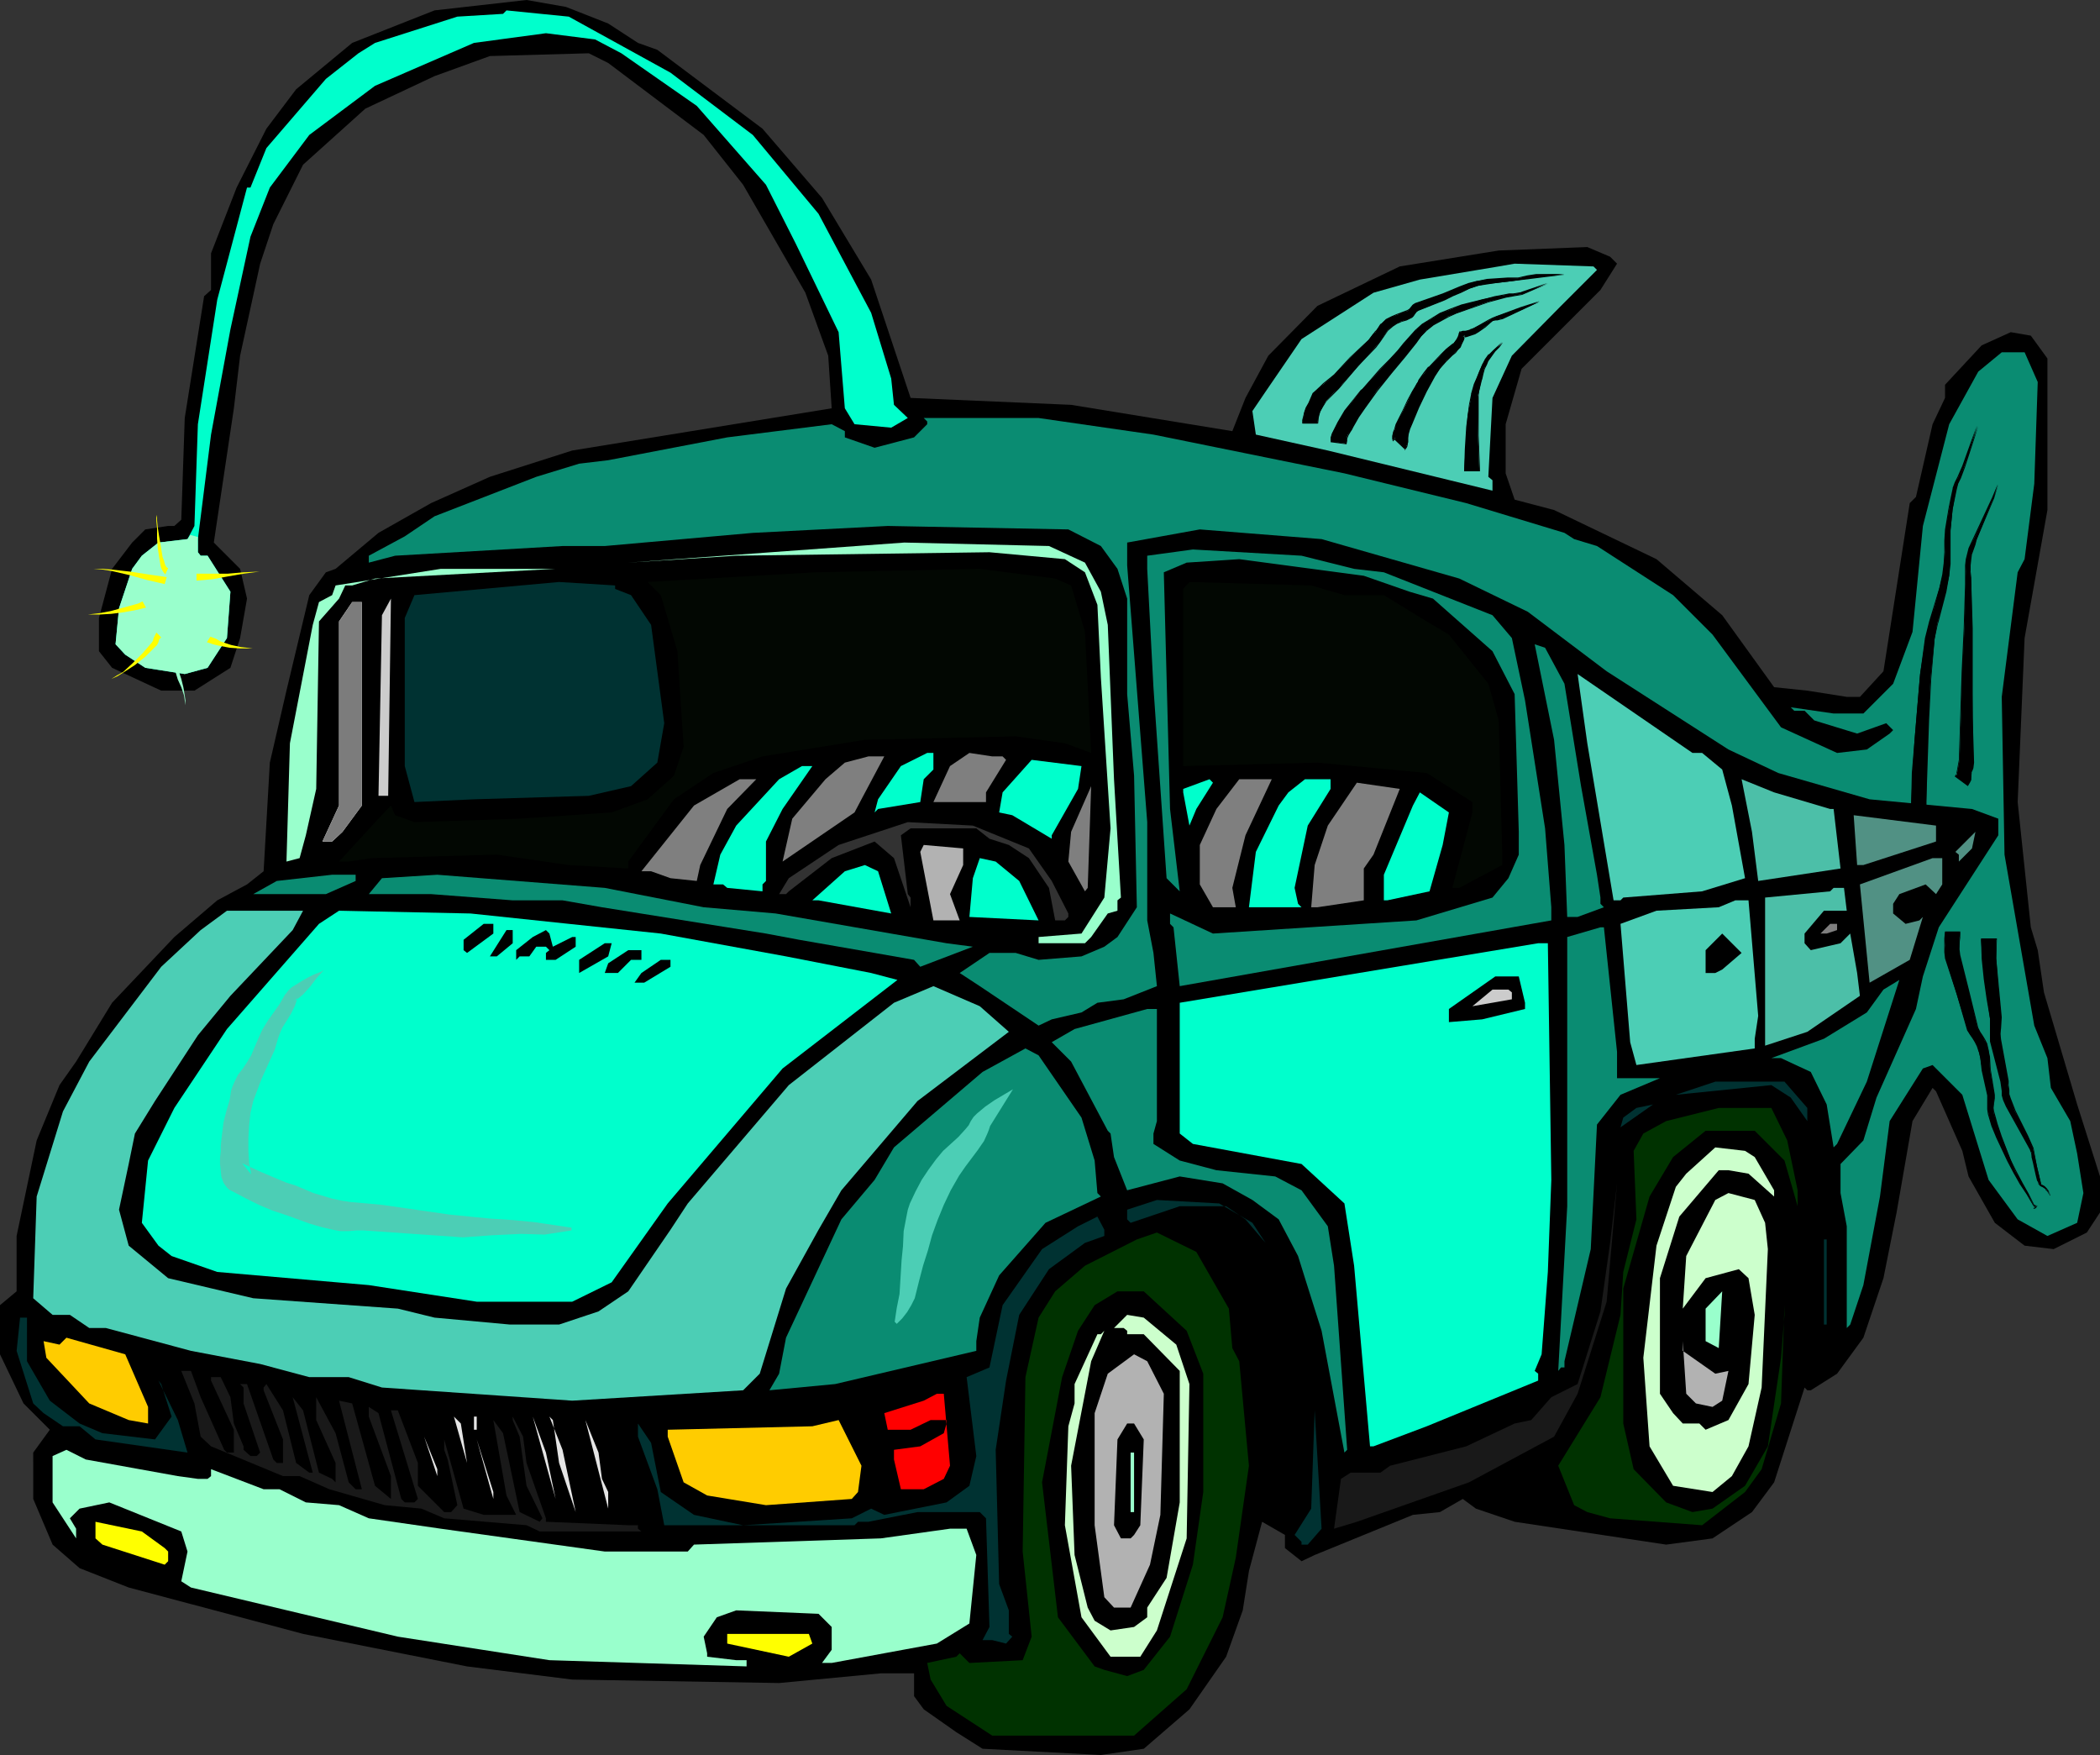 <?xml version="1.0" encoding="UTF-8" standalone="no"?>
<svg
   version="1.0"
   width="129.766mm"
   height="108.432mm"
   id="svg117"
   sodipodi:docname="Fish - Truck.wmf"
   xmlns:inkscape="http://www.inkscape.org/namespaces/inkscape"
   xmlns:sodipodi="http://sodipodi.sourceforge.net/DTD/sodipodi-0.dtd"
   xmlns="http://www.w3.org/2000/svg"
   xmlns:svg="http://www.w3.org/2000/svg">
  <rect width="100%" height="100%" fill="#333333" stroke="none"/>
  <sodipodi:namedview
     id="namedview117"
     pagecolor="#ffffff"
     bordercolor="#000000"
     borderopacity="0.25"
     inkscape:showpageshadow="2"
     inkscape:pageopacity="0.0"
     inkscape:pagecheckerboard="0"
     inkscape:deskcolor="#d1d1d1"
     inkscape:document-units="mm" />
  <defs
     id="defs1">
    <pattern
       id="WMFhbasepattern"
       patternUnits="userSpaceOnUse"
       width="6"
       height="6"
       x="0"
       y="0" />
  </defs>
  <path
     style="fill:#000000;fill-opacity:1;fill-rule:evenodd;stroke:none"
     d="m 142.046,5.494 6.949,4.525 4.525,1.616 24.563,18.423 13.898,16.16 11.474,19.069 9.211,27.634 37.491,1.616 37.653,6.141 3.07,-7.757 5.333,-9.858 11.474,-11.635 19.23,-9.211 23.109,-3.717 20.685,-0.808 5.333,2.262 1.616,1.616 -3.878,6.141 -18.422,18.423 -3.717,12.928 v 11.474 l 2.101,6.141 9.211,2.424 23.917,11.474 15.352,13.09 12.12,16.807 7.757,0.808 9.211,1.454 h 3.07 l 5.494,-5.979 6.141,-39.269 1.454,-1.454 3.878,-16.968 2.909,-6.141 v -3.07 l 8.565,-9.211 6.787,-3.07 4.686,0.808 3.878,5.333 v 35.391 l -5.333,29.896 -1.616,38.3 3.07,29.25 1.616,5.333 1.454,9.858 7.757,26.179 5.333,16.807 v 8.403 l -3.07,4.686 -7.757,3.878 -6.787,-0.808 -6.949,-5.333 -6.141,-10.827 -1.454,-5.979 -6.141,-13.898 -0.808,-0.808 -4.686,7.757 -3.717,21.331 -3.07,15.352 -4.686,13.898 -6.141,8.403 -6.141,3.878 h -0.808 l -0.646,-0.646 -7.11,22.139 -5.171,6.949 -9.211,6.141 -10.827,1.454 -35.39,-5.333 -9.05,-3.07 -3.07,-2.262 -5.333,3.07 -6.302,0.646 -22.947,9.373 -3.07,1.454 -3.878,-3.07 v -3.07 l -5.333,-3.07 -3.07,11.474 -1.454,9.211 -3.878,10.827 -8.565,12.282 -10.666,9.211 -10.019,1.454 -27.634,-1.454 -6.141,-3.878 -7.595,-5.333 -2.262,-3.07 v -5.333 h -7.757 l -23.755,2.262 -48.318,-0.808 -24.563,-3.07 -38.299,-7.595 -40.723,-10.827 -11.474,-4.525 -6.302,-5.494 -4.525,-10.666 V 339.202 L 11.635,333.869 5.494,327.728 0,316.254 v -11.474 l 3.878,-3.232 v -12.928 l 4.686,-22.301 5.333,-12.928 3.878,-5.494 8.403,-13.736 14.544,-15.352 10.019,-8.565 6.949,-3.717 3.878,-3.07 1.454,-25.371 3.878,-16.807 5.333,-22.301 3.878,-5.333 2.262,-0.808 10.019,-8.403 12.282,-6.949 13.736,-6.141 19.23,-6.141 60.6,-9.858 -0.808,-12.282 -5.333,-14.706 L 173.558,43.148 164.347,31.512 142.046,14.706 l -4.525,-2.262 -23.109,0.646 -12.928,4.686 -16.16,7.595 -14.544,13.09 -6.949,13.898 -3.07,9.211 -4.686,21.493 -1.454,12.282 -4.686,31.351 6.141,6.141 1.616,6.949 -1.616,9.211 -2.262,6.949 -8.403,5.333 h -7.757 l -11.474,-5.333 -3.07,-3.878 v -7.757 l 3.07,-11.474 4.686,-6.141 3.07,-3.07 5.333,-0.808 h 1.454 l 1.616,-1.454 0.808,-23.755 4.525,-28.442 1.616,-1.454 V 59.146 L 55.267,43.794 62.216,30.058 69.165,20.847 82.254,10.019 101.485,2.424 122.977,0 l 9.211,1.616 z"
     id="path1" />
  <path
     style="fill:#00ffcc;fill-opacity:1;fill-rule:evenodd;stroke:none"
     d="m 156.59,16.968 19.23,14.544 15.352,18.423 12.282,23.109 4.686,15.352 0.646,6.141 3.232,3.07 -3.878,2.262 -8.565,-0.808 -2.262,-3.717 -1.454,-17.776 L 185.84,56.884 178.891,43.148 162.731,24.725 145.117,12.443 138.976,9.211 127.502,7.757 110.696,10.019 87.587,20.039 72.235,31.512 63.024,43.794 58.499,55.268 53.813,76.922 49.288,101.486 46.218,125.888 v 3.07 l 0.646,0.808 h 1.616 l 5.333,8.403 -0.808,10.827 -4.525,6.949 -5.333,1.454 -9.211,-1.454 -4.686,-3.07 -2.262,-2.424 0.808,-8.403 3.07,-9.211 2.262,-3.07 3.878,-3.07 6.787,-0.808 1.616,-3.07 0.808,-23.755 4.525,-29.088 6.949,-26.179 h 0.808 l 3.717,-9.211 13.898,-16.16 7.595,-5.979 3.878,-2.424 19.23,-6.141 10.666,-0.646 0.808,-0.808 14.544,1.454 z"
     id="path2" />
  <path
     style="fill:#4cceb5;fill-opacity:1;fill-rule:evenodd;stroke:none"
     d="m 372.972,63.025 -8.403,8.403 -11.474,11.635 -4.525,9.858 -0.97,18.423 0.97,0.808 v 2.424 l -38.461,-9.373 -16.806,-3.717 -0.808,-5.494 3.07,-4.525 8.403,-12.282 16.806,-10.827 10.827,-3.07 18.422,-3.07 3.717,-0.646 18.422,0.646 z"
     id="path3" />
  <path
     style="fill:#0a8c72;fill-opacity:1;fill-rule:evenodd;stroke:none"
     d="m 475.911,89.204 -0.808,23.755 -2.262,17.615 -1.616,3.07 -3.717,29.088 0.646,36.845 6.949,39.916 3.07,7.595 0.808,6.949 4.525,7.757 1.616,7.595 1.454,9.211 -1.454,6.949 -6.949,3.07 -6.949,-3.878 -6.787,-9.211 -6.141,-19.877 -6.949,-6.949 -2.262,0.808 -7.757,12.282 -2.262,17.615 -3.878,20.685 -3.07,9.211 -0.808,0.808 v -23.755 l -1.454,-7.757 v -6.787 l 5.333,-5.494 3.07,-10.019 9.211,-20.685 1.616,-7.595 3.717,-11.474 13.898,-21.493 v -3.878 l -6.141,-2.262 -23.917,-2.262 -21.331,-6.141 -11.635,-5.494 -28.442,-18.261 -18.422,-13.898 -15.998,-7.757 -32.158,-9.211 -28.442,-2.262 -16.968,3.07 v 5.333 l 4.686,59.954 v 22.947 l 1.454,7.595 0.808,7.757 -7.757,3.07 -6.141,0.808 -3.717,2.262 -6.949,1.616 -3.07,1.454 -13.736,-9.211 -4.686,-3.07 6.949,-4.686 h 6.141 l 5.333,1.616 10.019,-0.808 5.333,-2.262 3.07,-2.262 4.525,-6.949 -0.646,-30.704 -1.616,-19.069 v -22.301 l -2.262,-6.949 -3.878,-5.333 -7.595,-3.878 -42.178,-0.808 -31.512,1.616 -34.582,3.07 h -9.858 l -39.107,2.262 -6.141,1.616 v -1.616 l 8.403,-4.525 6.949,-4.686 23.755,-9.211 10.019,-3.07 6.787,-0.808 27.795,-5.333 24.402,-3.07 3.07,1.616 v 1.454 l 6.949,2.424 9.211,-2.424 3.07,-3.07 v -0.646 l -0.808,-0.808 h 26.826 l 26.826,3.878 44.602,9.05 28.442,6.949 22.947,6.949 2.262,1.454 5.333,1.616 17.776,11.474 9.211,9.211 15.998,21.655 13.09,5.979 6.949,-0.808 5.333,-3.717 0.808,-0.808 -1.616,-1.616 -6.787,2.424 -10.019,-3.07 -2.262,-2.262 h -2.424 l -0.808,-0.808 10.019,1.454 h 6.949 l 6.949,-6.949 4.525,-12.12 2.424,-24.725 6.141,-23.755 6.787,-12.282 5.494,-4.525 h 5.333 z"
     id="path4" />
  <path
     style="fill:#99ffcc;fill-opacity:1;fill-rule:evenodd;stroke:none"
     d="m 253.389,131.382 3.717,6.787 1.616,7.757 1.454,36.037 1.616,27.634 -0.808,0.646 v 2.424 l -2.262,0.646 -3.878,5.494 -1.454,1.454 h -10.827 v -1.454 l 10.019,-0.808 5.333,-8.403 1.454,-16.16 -2.262,-35.229 -0.808,-16.968 -2.909,-7.595 -4.686,-3.07 -17.614,-1.616 -59.146,0.808 -25.21,1.616 64.478,-4.686 33.774,0.808 z"
     id="path5" />
  <path
     style="fill:#0a8c72;fill-opacity:1;fill-rule:evenodd;stroke:none"
     d="m 316.251,132.837 6.949,0.808 25.371,10.019 4.525,5.333 3.07,14.544 4.686,29.896 1.454,18.423 v 3.07 l -86.779,15.352 -1.454,-13.736 -0.808,-0.808 v -2.424 l 10.019,4.686 47.51,-3.07 17.776,-5.333 3.717,-4.525 2.424,-5.494 v -5.333 l -0.97,-32.159 -5.171,-10.019 -13.898,-12.282 -5.494,-1.616 -10.666,-3.717 -29.088,-3.878 -12.282,0.808 -5.333,2.262 1.454,55.268 2.262,19.231 -3.07,-3.07 -3.07,-44.602 -1.454,-27.634 v -3.07 l 10.666,-1.454 25.371,1.454 z"
     id="path6" />
  <path
     style="fill:#ffffff;fill-opacity:1;fill-rule:evenodd;stroke:none"
     d="m 130.573,132.029 h 10.666 z"
     id="path7" />
  <path
     style="fill:#99ffcc;fill-opacity:1;fill-rule:evenodd;stroke:none"
     d="m 87.587,135.099 -5.333,1.616 h -1.616 l -1.454,3.07 -4.686,5.333 -0.646,39.108 -2.424,10.827 -1.454,5.333 -3.07,0.808 0.808,-27.634 5.333,-27.634 1.454,-5.333 3.07,-1.616 0.808,-2.262 24.563,-3.878 h 26.826 z"
     id="path8" />
  <path
     style="fill:#020702;fill-opacity:1;fill-rule:evenodd;stroke:none"
     d="m 250.157,136.715 3.232,10.827 1.454,28.28 -6.141,-2.262 -11.474,-1.616 -35.229,0.808 -23.917,3.878 -11.474,3.878 -9.211,6.141 -10.666,14.544 v 1.616 l -13.898,-0.808 -16.806,-2.424 -29.25,0.808 -5.333,0.808 H 79.184 l 9.211,-10.019 2.909,-3.07 0.97,2.262 4.525,1.616 24.563,-0.808 21.493,-1.454 8.403,-3.07 6.141,-5.494 2.262,-6.787 -1.454,-22.301 -3.878,-13.09 -3.07,-3.07 39.107,-2.262 38.461,-0.808 17.614,2.262 z"
     id="path9" />
  <path
     style="fill:#003232;fill-opacity:1;fill-rule:evenodd;stroke:none"
     d="m 143.662,137.523 3.717,1.454 4.686,6.949 3.07,22.947 -1.616,9.211 -6.141,5.494 -9.858,2.262 -26.826,0.808 -13.898,0.646 -2.262,-8.403 v -34.583 l 2.262,-5.333 33.774,-3.07 13.09,0.808 z"
     id="path10" />
  <path
     style="fill:#020702;fill-opacity:1;fill-rule:evenodd;stroke:none"
     d="m 313.988,138.977 h 9.211 l 10.019,6.141 5.171,3.07 9.211,11.474 2.424,8.565 0.808,30.704 v 3.07 l -10.019,5.333 h -1.616 l 4.686,-17.615 v -2.424 l -10.666,-6.787 -25.533,-2.424 -31.35,0.808 V 137.523 l 1.454,-1.616 28.442,0.808 z"
     id="path11" />
  <path
     style="fill:#cccccc;fill-opacity:1;fill-rule:evenodd;stroke:none"
     d="m 88.395,185.842 0.808,-42.178 2.101,-3.878 -0.646,46.056 z"
     id="path12" />
  <path
     style="fill:#ffffff;fill-opacity:1;fill-rule:evenodd;stroke:none"
     d="m 84.517,188.104 -4.525,6.141 -2.424,2.262 h -2.262 l 3.878,-8.403 v -42.986 l 3.07,-4.525 h 2.262 z"
     id="path13" />
  <path
     style="fill:#7c7c7c;fill-opacity:1;fill-rule:evenodd;stroke:none"
     d="m 84.517,188.104 -4.525,6.141 -2.424,2.262 h -2.262 l 3.878,-8.403 v -42.986 l 3.07,-4.525 h 2.262 z"
     id="path14" />
  <path
     style="fill:#0a8c72;fill-opacity:1;fill-rule:evenodd;stroke:none"
     d="m 365.377,159.662 3.878,23.917 3.717,20.685 0.808,5.333 v 1.454 l 0.808,0.808 -6.141,2.262 h -2.424 l -0.646,-16.807 -2.424,-24.563 -4.525,-22.301 2.424,0.808 z"
     id="path15" />
  <path
     style="fill:#4cceb5;fill-opacity:1;fill-rule:evenodd;stroke:none"
     d="m 397.536,175.823 4.686,3.878 2.262,8.403 3.07,16.968 -10.019,3.07 -18.422,1.454 -0.646,0.646 h -1.616 l -6.141,-36.684 -2.262,-16.16 26.826,18.423 z"
     id="path16" />
  <path
     style="fill:#00ffcc;fill-opacity:1;fill-rule:evenodd;stroke:none"
     d="m 217.998,179.701 -2.262,2.262 -0.808,5.333 -9.858,1.616 -0.808,0.808 0.808,-3.07 5.333,-7.757 6.141,-3.07 h 1.454 z"
     id="path17" />
  <path
     style="fill:#7f7f7f;fill-opacity:1;fill-rule:evenodd;stroke:none"
     d="m 234.158,176.631 0.808,0.808 -4.686,7.595 v 2.262 h -12.282 l 3.878,-8.403 4.525,-3.07 5.333,0.808 z"
     id="path18" />
  <path
     style="fill:#7f7f7f;fill-opacity:1;fill-rule:evenodd;stroke:none"
     d="m 201.192,186.65 -1.616,3.07 -16.806,11.474 2.262,-10.019 7.757,-9.211 4.525,-3.878 5.494,-1.454 h 3.717 z"
     id="path19" />
  <path
     style="fill:#00ffcc;fill-opacity:1;fill-rule:evenodd;stroke:none"
     d="m 251.773,184.226 -6.141,10.827 v 0.808 l -9.211,-5.494 -3.07,-0.646 0.808,-4.686 6.787,-7.595 11.635,1.454 z"
     id="path20" />
  <path
     style="fill:#00ffcc;fill-opacity:1;fill-rule:evenodd;stroke:none"
     d="m 182.769,188.912 -3.878,7.595 v 9.211 l -0.808,0.808 v 1.616 l -8.242,-0.808 -0.97,-0.808 h -2.262 l 1.616,-6.949 3.717,-6.787 10.019,-10.827 5.333,-3.07 h 2.424 z"
     id="path21" />
  <path
     style="fill:#7f7f7f;fill-opacity:1;fill-rule:evenodd;stroke:none"
     d="m 169.841,188.912 -6.302,13.09 -0.808,3.717 -6.141,-0.646 -4.525,-1.616 h -2.262 l 12.282,-15.352 10.666,-6.141 h 3.878 z"
     id="path22" />
  <path
     style="fill:#00ffcc;fill-opacity:1;fill-rule:evenodd;stroke:none"
     d="m 279.406,188.912 -1.616,3.878 -1.454,-7.757 v -0.808 l 6.141,-2.262 0.808,0.808 z"
     id="path23" />
  <path
     style="fill:#7f7f7f;fill-opacity:1;fill-rule:evenodd;stroke:none"
     d="m 290.88,195.053 -3.07,12.282 0.808,4.525 h -5.333 l -3.07,-5.333 v -9.211 l 3.878,-8.403 5.333,-6.949 h 7.595 z"
     id="path24" />
  <path
     style="fill:#00ffcc;fill-opacity:1;fill-rule:evenodd;stroke:none"
     d="m 310.756,184.226 -5.333,8.565 -3.07,14.544 0.808,3.717 0.808,0.808 h -12.282 l 1.616,-12.928 5.333,-10.827 2.262,-3.07 3.878,-3.07 h 5.979 z"
     id="path25" />
  <path
     style="fill:#4cbfa8;fill-opacity:1;fill-rule:evenodd;stroke:none"
     d="m 427.432,188.912 h 0.808 l 1.616,13.898 -19.23,2.909 -1.454,-11.474 -2.424,-12.282 7.595,3.07 z"
     id="path26" />
  <path
     style="fill:#7f7f7f;fill-opacity:1;fill-rule:evenodd;stroke:none"
     d="m 320.776,199.578 -2.262,3.232 v 7.434 l -10.827,1.616 h -1.454 l 0.808,-9.858 3.07,-9.211 6.787,-10.019 10.019,1.454 z"
     id="path27" />
  <path
     style="fill:#7f7f7f;fill-opacity:1;fill-rule:evenodd;stroke:none"
     d="m 253.389,208.143 -3.878,-6.949 0.646,-6.949 4.686,-10.666 -0.808,23.755 z"
     id="path28" />
  <path
     style="fill:#00ffcc;fill-opacity:1;fill-rule:evenodd;stroke:none"
     d="m 336.936,197.316 -3.07,10.827 -9.858,2.101 h -0.808 v -5.979 l 6.787,-16.16 1.616,-3.07 6.787,4.686 z"
     id="path29" />
  <path
     style="fill:#519184;fill-opacity:1;fill-rule:evenodd;stroke:none"
     d="m 452.156,196.508 -16.968,5.494 h -1.454 l -0.808,-11.635 19.23,2.424 z"
     id="path30" />
  <path
     style="fill:#323232;fill-opacity:1;fill-rule:evenodd;stroke:none"
     d="m 240.299,198.124 5.333,7.595 3.878,7.595 v 0.808 l -0.808,0.808 h -2.262 l -1.454,-7.595 -4.686,-6.949 -4.686,-3.07 -4.525,-1.454 -3.07,-2.424 h -15.352 l -2.262,1.616 1.616,13.736 0.646,0.808 v 2.262 l -3.878,-11.474 -4.525,-3.878 -10.019,3.878 -10.019,7.757 -0.646,0.646 h -1.616 l 2.262,-3.717 11.635,-7.757 16.16,-5.333 15.19,0.808 z"
     id="path31" />
  <path
     style="fill:#519184;fill-opacity:1;fill-rule:evenodd;stroke:none"
     d="m 457.489,201.194 v -1.616 l -0.808,-0.646 4.686,-4.686 -0.808,3.878 z"
     id="path32" />
  <path
     style="fill:#b2b2b2;fill-opacity:1;fill-rule:evenodd;stroke:none"
     d="m 224.947,202.002 -3.07,6.787 2.262,6.141 h -6.141 l -3.07,-15.999 0.808,-1.616 9.211,0.808 z"
     id="path33" />
  <path
     style="fill:#00ffcc;fill-opacity:1;fill-rule:evenodd;stroke:none"
     d="m 238.037,205.719 4.525,9.211 -16.16,-0.808 0.808,-9.05 1.616,-4.686 3.717,0.808 z"
     id="path34" />
  <path
     style="fill:#519184;fill-opacity:1;fill-rule:evenodd;stroke:none"
     d="m 453.611,206.527 -1.454,2.262 -2.424,-2.262 -6.141,2.262 -1.454,2.262 v 2.262 l 2.909,2.424 3.232,-0.808 0.808,-0.808 -3.07,10.019 -9.373,5.333 -2.262,-22.947 16.968,-6.141 h 2.262 z"
     id="path35" />
  <path
     style="fill:#00ffcc;fill-opacity:1;fill-rule:evenodd;stroke:none"
     d="m 208.141,213.314 -16.968,-3.07 h -1.454 l 7.595,-6.787 4.686,-1.454 3.07,1.454 z"
     id="path36" />
  <path
     style="fill:#0a8c72;fill-opacity:1;fill-rule:evenodd;stroke:none"
     d="m 83.062,205.719 -6.949,3.07 H 59.146 l 5.494,-3.07 12.928,-1.454 h 5.494 z"
     id="path37" />
  <path
     style="fill:#0a8c72;fill-opacity:1;fill-rule:evenodd;stroke:none"
     d="m 164.347,211.86 16.806,1.454 39.915,6.949 6.141,0.808 -12.282,4.686 -1.454,-1.616 -9.211,-1.616 -17.614,-3.07 -7.757,-1.454 -9.05,-1.454 -29.25,-4.686 -9.211,-1.616 h -11.635 l -19.069,-1.454 H 86.133 l 3.07,-3.717 12.928,-0.808 39.107,3.07 z"
     id="path38" />
  <path
     style="fill:#4cbfa8;fill-opacity:1;fill-rule:evenodd;stroke:none"
     d="m 431.31,212.668 h -5.333 l -4.525,5.333 v 2.262 l 1.454,1.616 6.949,-1.616 2.262,-2.262 1.616,9.211 0.646,5.333 -12.282,8.403 -9.858,3.232 v -34.583 l 15.19,-1.454 0.808,-0.808 h 2.424 z"
     id="path39" />
  <path
     style="fill:#4cceb5;fill-opacity:1;fill-rule:evenodd;stroke:none"
     d="m 410.625,237.231 -0.808,5.333 v 2.262 l -27.634,3.878 -1.454,-5.333 -2.262,-27.634 8.403,-3.07 14.544,-0.808 3.878,-1.616 h 3.07 z"
     id="path40" />
  <path
     style="fill:#4cceb5;fill-opacity:1;fill-rule:evenodd;stroke:none"
     d="m 68.357,217.193 -14.544,15.352 -7.595,9.211 -10.019,15.352 -4.686,7.595 -1.454,7.11 -2.262,10.666 2.262,8.403 9.211,7.595 19.877,4.686 33.774,2.424 8.565,2.101 17.614,1.616 h 11.474 l 9.211,-3.07 6.949,-4.686 9.858,-14.383 4.04,-6.141 23.594,-27.634 24.563,-19.231 9.211,-3.878 10.827,4.686 6.787,5.979 -21.331,16.16 -17.776,20.847 -5.333,9.211 -7.595,13.736 -6.141,19.877 -3.878,3.878 -39.915,2.424 -44.44,-3.07 -7.757,-2.424 h -9.211 L 60.762,318.517 44.602,315.446 24.725,310.114 h -3.878 l -4.525,-3.07 h -4.04 l -4.525,-3.878 0.808,-23.755 6.141,-19.877 6.141,-11.635 16.806,-22.139 9.211,-8.565 6.141,-4.525 h 17.776 z"
     id="path41" />
  <path
     style="fill:#00ffcc;fill-opacity:1;fill-rule:evenodd;stroke:none"
     d="m 154.328,218.001 29.25,5.333 19.877,3.878 6.141,1.616 -26.826,20.685 -26.826,31.512 -13.09,18.423 -9.211,4.525 h -22.301 l -25.21,-3.878 -35.39,-3.07 -10.666,-3.717 -3.07,-2.424 -3.878,-5.333 1.454,-14.544 6.141,-12.282 12.282,-18.423 21.493,-24.563 4.686,-3.07 30.704,0.646 z"
     id="path42" />
  <path
     style="fill:#000000;fill-opacity:1;fill-rule:evenodd;stroke:none"
     d="m 115.221,218.001 -6.141,4.525 -0.808,-0.646 v -2.424 l 4.686,-3.717 h 2.262 z"
     id="path43" />
  <path
     style="fill:#7f7f7f;fill-opacity:1;fill-rule:evenodd;stroke:none"
     d="m 429.048,217.193 -2.424,0.808 h -1.454 l 2.262,-2.262 h 1.616 z"
     id="path44" />
  <path
     style="fill:#0a8c72;fill-opacity:1;fill-rule:evenodd;stroke:none"
     d="m 377.659,245.635 v 6.141 h 10.019 l -9.211,3.878 -5.494,6.949 -1.454,29.088 -6.141,26.179 v 1.454 h -0.808 l -0.646,0.808 2.101,-38.461 v -62.863 l 7.757,-2.262 h 0.808 z"
     id="path45" />
  <path
     style="fill:#000000;fill-opacity:1;fill-rule:evenodd;stroke:none"
     d="m 119.745,220.263 -3.717,3.07 h -1.616 l 3.878,-6.141 h 1.454 z"
     id="path46" />
  <path
     style="fill:#000000;fill-opacity:1;fill-rule:evenodd;stroke:none"
     d="m 129.118,221.071 4.525,-2.262 h 0.808 v 2.262 l -4.686,3.07 h -2.262 v -1.616 l 0.808,-0.646 -0.808,-0.808 h -2.262 l -1.616,2.262 h -2.262 l -0.808,0.808 v -2.262 l 3.878,-3.07 3.07,-1.616 0.808,0.808 z"
     id="path47" />
  <path
     style="fill:#000000;fill-opacity:1;fill-rule:evenodd;stroke:none"
     d="m 402.222,226.404 -1.616,0.808 h -2.262 v -5.333 l 3.878,-3.878 4.525,4.525 z"
     id="path48" />
  <path
     style="fill:#000000;fill-opacity:1;fill-rule:evenodd;stroke:none"
     d="m 142.046,223.333 -6.787,3.878 v -3.07 l 5.979,-3.878 h 1.616 z"
     id="path49" />
  <path
     style="fill:#00ffcc;fill-opacity:1;fill-rule:evenodd;stroke:none"
     d="m 362.307,275.531 -0.808,21.493 -1.454,19.231 -1.616,3.878 0.808,0.646 v 1.616 l -26.018,10.666 -12.443,4.686 h -0.808 l -3.717,-42.178 -2.262,-14.544 -10.019,-9.211 -25.371,-4.686 -3.07,-2.424 v -30.543 l 83.709,-13.898 h 2.262 z"
     id="path50" />
  <path
     style="fill:#000000;fill-opacity:1;fill-rule:evenodd;stroke:none"
     d="m 149.803,224.141 h -2.424 l -3.07,3.07 h -3.07 l 0.808,-2.262 4.686,-3.07 h 3.07 z"
     id="path51" />
  <path
     style="fill:#000000;fill-opacity:1;fill-rule:evenodd;stroke:none"
     d="m 156.59,225.757 -6.141,3.717 h -2.262 l 1.616,-2.262 4.525,-3.07 h 2.262 z"
     id="path52" />
  <path
     style="fill:#000000;fill-opacity:1;fill-rule:evenodd;stroke:none"
     d="m 356.166,234.161 v 1.454 l -10.019,2.424 -7.757,0.646 v -3.07 l 10.827,-7.595 h 5.494 z"
     id="path53" />
  <path
     style="fill:#0a8c72;fill-opacity:1;fill-rule:evenodd;stroke:none"
     d="m 429.048,267.128 -0.808,0.808 -1.616,-10.019 -3.717,-7.595 -6.949,-3.232 h -2.262 l 12.282,-4.525 10.019,-6.141 3.878,-5.333 3.717,-2.262 -7.595,23.755 z"
     id="path54" />
  <path
     style="fill:#cccccc;fill-opacity:1;fill-rule:evenodd;stroke:none"
     d="m 353.096,231.737 v 1.616 l -9.211,1.616 4.686,-3.878 h 3.717 z"
     id="path55" />
  <path
     style="fill:#0a8c72;fill-opacity:1;fill-rule:evenodd;stroke:none"
     d="m 270.195,261.795 -0.808,2.909 v 2.424 l 6.141,3.878 8.565,2.262 13.736,1.454 6.141,3.232 6.141,8.403 1.454,9.211 3.07,42.986 -0.646,0.646 -5.333,-28.442 -3.878,-12.282 -1.616,-5.171 -4.525,-8.565 -6.141,-4.525 -6.949,-3.878 -10.019,-1.616 -12.282,3.232 -3.07,-7.757 -0.808,-5.494 -0.646,-0.646 -8.565,-16.16 -4.525,-4.525 5.333,-3.07 16.968,-4.686 h 2.262 z"
     id="path56" />
  <path
     style="fill:#0a8c72;fill-opacity:1;fill-rule:evenodd;stroke:none"
     d="m 252.581,260.987 3.07,10.019 0.646,7.595 0.808,0.808 -12.928,6.141 -10.827,12.282 -4.525,9.858 -0.808,5.494 v 2.262 l -32.966,7.757 -15.352,1.454 2.262,-3.878 1.616,-8.403 12.928,-27.634 7.757,-9.211 4.525,-7.595 20.685,-17.615 10.019,-5.494 3.07,1.616 z"
     id="path57" />
  <path
     style="fill:#003232;fill-opacity:1;fill-rule:evenodd;stroke:none"
     d="m 422.099,258.724 v 3.07 l -3.878,-5.494 -4.525,-2.909 -22.301,2.262 9.211,-3.07 h 16.16 z"
     id="path58" />
  <path
     style="fill:#003232;fill-opacity:1;fill-rule:evenodd;stroke:none"
     d="m 379.113,260.987 3.07,-2.262 3.878,-0.808 -7.595,5.333 z"
     id="path59" />
  <path
     style="fill:#003200;fill-opacity:1;fill-rule:evenodd;stroke:none"
     d="m 417.412,266.32 2.424,11.635 v 3.717 l -3.07,-10.666 -6.949,-6.949 h -11.474 l -7.595,6.141 -5.494,9.211 -6.141,21.493 v 31.512 l 2.424,10.666 7.595,7.757 6.141,2.262 4.686,-0.808 7.595,-5.333 5.333,-9.211 3.07,-20.685 0.808,-10.019 v -2.262 l -0.808,22.947 -4.525,15.352 -3.878,5.333 -10.019,7.757 -21.493,-1.616 -5.333,-1.454 -3.07,-1.616 -3.717,-9.211 9.858,-15.999 4.686,-19.231 0.646,-10.019 3.07,-12.282 -0.646,-15.999 2.262,-4.04 5.333,-2.909 12.282,-3.07 h 12.282 z"
     id="path60" />
  <path
     style="fill:#ccffcc;fill-opacity:1;fill-rule:evenodd;stroke:none"
     d="m 409.817,270.198 4.525,7.757 v 1.454 l -5.979,-5.333 -4.686,-0.808 h -2.262 l -9.211,10.827 -4.525,14.383 v 26.987 l 3.07,4.525 2.262,2.424 h 3.878 l 1.454,1.454 5.333,-2.262 4.686,-8.403 1.454,-16.16 -1.454,-8.565 -2.262,-2.101 -7.757,2.101 -5.333,7.11 0.808,-12.282 6.787,-13.09 3.07,-1.616 6.141,1.616 2.424,5.333 0.646,6.141 -1.454,32.32 -3.07,13.736 -3.878,6.949 -4.525,3.717 -9.211,-1.454 -5.494,-9.211 -1.454,-20.685 3.07,-26.179 4.525,-13.736 2.424,-3.07 6.787,-6.141 6.949,0.808 z"
     id="path61" />
  <path
     style="fill:#191919;fill-opacity:1;fill-rule:evenodd;stroke:none"
     d="m 368.448,325.466 -5.494,10.019 -19.877,10.666 -26.179,9.211 -5.333,1.616 1.616,-11.635 2.262,-1.454 h 6.949 l 2.262,-1.616 17.776,-4.525 11.312,-5.333 3.878,-0.808 4.686,-5.333 6.141,-3.07 5.333,-16.968 2.262,-15.999 1.616,-13.898 -2.424,27.634 z"
     id="path62" />
  <path
     style="fill:#003232;fill-opacity:1;fill-rule:evenodd;stroke:none"
     d="m 292.496,285.55 3.07,4.686 -4.686,-5.494 -4.525,-3.07 h -10.827 l -11.474,3.878 -0.808,-0.808 v -2.262 l 6.949,-2.262 14.544,0.808 z"
     id="path63" />
  <path
     style="fill:#003232;fill-opacity:1;fill-rule:evenodd;stroke:none"
     d="m 257.913,288.621 -4.525,1.616 -8.403,6.141 -6.949,10.666 -3.07,15.352 -2.424,16.16 0.808,31.351 2.262,6.141 v 5.494 l 0.808,0.646 -1.454,1.616 -3.232,-0.808 h -2.262 l 1.616,-3.07 -0.808,-25.371 -1.454,-1.454 h -14.544 l -11.474,2.262 h -2.424 l -0.808,0.808 h -44.44 l -1.616,-8.403 -4.525,-12.282 v -3.07 l 3.07,4.525 2.262,11.474 7.757,5.333 11.474,2.424 25.371,-1.616 4.525,-2.262 3.07,1.454 14.544,-2.909 5.333,-3.878 1.616,-6.949 -2.262,-18.423 5.333,-2.262 3.07,-14.544 9.211,-13.09 8.403,-5.333 4.525,-2.262 1.616,3.07 z"
     id="path64" />
  <path
     style="fill:#000000;fill-opacity:1;fill-rule:evenodd;stroke:none"
     d="m 294.758,298.478 4.686,10.827 2.909,17.776 v 28.28 h -2.262 l -4.525,-3.878 -0.808,-33.613 -2.262,-4.686 -1.616,-10.019 -4.525,-10.827 -7.757,-5.979 h -1.454 l 9.858,0.808 z"
     id="path65" />
  <path
     style="fill:#003200;fill-opacity:1;fill-rule:evenodd;stroke:none"
     d="m 287.001,305.589 0.808,9.211 1.616,3.07 2.262,24.402 -3.07,21.493 -3.07,13.898 -8.403,16.807 -12.282,10.827 h -33.128 l -10.666,-6.949 -3.717,-6.141 -0.808,-3.878 6.787,-1.454 0.808,-0.808 2.262,2.262 12.443,-0.646 2.101,-5.494 -2.101,-19.877 0.646,-40.724 3.07,-13.898 3.878,-6.141 6.949,-5.979 12.12,-6.141 4.686,-1.616 9.211,4.525 z"
     id="path66" />
  <path
     style="fill:#003232;fill-opacity:1;fill-rule:evenodd;stroke:none"
     d="m 425.977,289.429 h 0.646 v 19.877 h -0.646 z"
     id="path67" />
  <path
     style="fill:#000000;fill-opacity:1;fill-rule:evenodd;stroke:none"
     d="m 277.144,310.76 3.878,10.019 v 27.634 l -2.424,16.968 -5.333,16.807 -6.141,7.757 -3.878,1.454 -5.333,-1.454 -2.262,-0.808 -8.565,-11.474 -3.717,-31.512 4.686,-24.563 3.717,-10.827 3.878,-5.979 5.333,-3.232 h 6.141 z"
     id="path68" />
  <path
     style="fill:#99ffcc;fill-opacity:1;fill-rule:evenodd;stroke:none"
     d="m 398.344,313.184 v -7.595 l 3.878,-4.04 -0.808,13.251 z"
     id="path69" />
  <path
     style="fill:#ccffcc;fill-opacity:1;fill-rule:evenodd;stroke:none"
     d="m 274.72,313.992 3.07,9.211 -0.646,36.037 -6.949,21.493 -3.878,6.141 h -6.949 l -6.787,-9.211 -3.878,-21.493 0.808,-23.109 1.454,-5.333 v -4.525 l 5.333,-11.635 h 0.808 l 0.808,-0.808 -3.07,7.11 -4.686,24.402 0.808,20.847 3.07,12.282 1.616,3.07 3.717,2.262 5.494,-0.808 3.07,-2.262 v -2.262 l 4.525,-6.949 3.07,-17.615 v -30.704 l -8.403,-8.565 h -3.878 v -0.808 l -0.808,-0.646 h -2.262 l 3.07,-3.07 3.878,0.646 z"
     id="path70" />
  <path
     style="fill:#003232;fill-opacity:1;fill-rule:evenodd;stroke:none"
     d="m 6.302,317.87 5.333,9.211 6.949,5.333 5.333,2.262 12.282,1.454 3.878,-5.333 -2.424,-7.595 -0.646,-0.808 4.525,9.211 2.262,7.595 -21.493,-3.07 -3.717,-3.07 h -3.878 l -4.525,-3.07 -2.424,-2.262 -3.878,-12.282 0.808,-7.757 h 1.616 z"
     id="path71" />
  <path
     style="fill:#ffcc00;fill-opacity:1;fill-rule:evenodd;stroke:none"
     d="m 34.582,328.536 v 3.878 l -4.525,-0.808 -9.211,-3.878 -10.019,-10.666 -0.646,-3.878 3.717,0.808 1.616,-1.616 13.736,3.878 z"
     id="path72" />
  <path
     style="fill:#b2b2b2;fill-opacity:1;fill-rule:evenodd;stroke:none"
     d="m 400.606,320.779 3.07,-0.646 -1.454,6.949 -2.262,1.454 -3.878,-0.808 -2.262,-2.262 -0.808,-12.282 v 2.262 z"
     id="path73" />
  <path
     style="fill:#b2b2b2;fill-opacity:1;fill-rule:evenodd;stroke:none"
     d="m 271.811,325.466 -0.808,28.28 -2.424,11.635 -4.525,10.019 h -3.878 l -2.262,-2.424 -2.262,-16.807 v -26.179 l 3.07,-9.211 6.141,-4.525 3.07,1.616 z"
     id="path74" />
  <path
     style="fill:#191919;fill-opacity:1;fill-rule:evenodd;stroke:none"
     d="m 46.864,326.274 5.494,12.282 0.646,0.646 h 1.616 v -5.333 l -5.333,-11.474 v -0.808 h 2.262 l 2.262,4.686 0.808,6.141 2.262,5.333 v 0.808 l 1.616,1.454 h 1.454 l 0.808,-0.808 -3.878,-11.474 v -3.717 l -0.808,-0.808 h 1.616 l 6.141,17.615 0.808,0.808 h 1.454 v -5.494 L 61.57,324.658 v -0.646 l 0.646,-0.808 3.878,6.141 3.07,12.282 3.07,2.262 h 0.808 l -4.686,-17.615 2.424,3.07 3.717,14.544 3.07,1.454 0.808,0.808 v -4.525 l -4.525,-10.019 v -5.333 l 4.525,8.403 3.07,11.474 1.616,1.616 h 1.454 l -5.333,-20.685 3.07,0.646 5.333,19.231 3.717,3.07 v -5.333 l -5.171,-13.898 v -2.262 l 2.262,1.454 5.333,20.039 0.808,0.808 h 2.262 l 0.808,-0.808 -6.302,-20.685 h 1.616 l 4.686,12.282 v 5.333 l 6.141,6.141 h 1.616 l 1.454,-1.616 -2.262,-10.666 -0.808,-2.262 v -2.424 l 4.525,16.16 4.686,1.454 h 7.595 l -2.262,-4.525 -3.07,-17.615 2.262,3.07 1.616,7.595 2.262,10.827 4.686,2.262 0.646,-0.808 -3.717,-7.595 -1.616,-11.474 -1.616,-3.878 v -0.808 l 2.424,4.686 0.808,6.141 4.525,12.928 v 0.808 l 19.23,0.808 h 2.262 v 0.808 l 0.808,0.646 h -23.755 l -3.07,-1.454 -19.23,-1.616 -5.333,-2.262 -8.565,-0.808 -12.928,-3.717 -6.949,-3.07 h -3.878 l -16.806,-6.949 -2.424,-2.262 -1.454,-7.757 -3.07,-7.595 h 2.262 z"
     id="path75" />
  <path
     style="fill:#ff0000;fill-opacity:1;fill-rule:evenodd;stroke:none"
     d="m 221.877,342.272 -1.454,3.07 -4.686,2.424 h -5.333 l -1.616,-6.949 v -2.262 l 6.141,-0.808 5.494,-3.07 0.646,-2.262 v -0.808 h -3.717 l -4.686,2.262 h -5.333 l -0.808,-3.878 9.211,-2.909 3.07,-1.616 h 1.616 z"
     id="path76" />
  <path
     style="fill:#003232;fill-opacity:1;fill-rule:evenodd;stroke:none"
     d="m 305.424,360.695 h -1.454 v -0.646 l -1.616,-1.616 3.878,-6.141 0.808,-22.947 1.616,27.634 z"
     id="path77" />
  <path
     style="fill:#e5e5e5;fill-opacity:1;fill-rule:evenodd;stroke:none"
     d="m 109.08,341.626 -3.07,-10.827 1.616,1.616 z"
     id="path78" />
  <path
     style="fill:#e5e5e5;fill-opacity:1;fill-rule:evenodd;stroke:none"
     d="m 110.696,330.799 h 0.646 v 3.07 h -0.646 z"
     id="path79" />
  <path
     style="fill:#e5e5e5;fill-opacity:1;fill-rule:evenodd;stroke:none"
     d="m 129.765,350.029 -5.333,-19.231 3.07,8.403 z"
     id="path80" />
  <path
     style="fill:#e5e5e5;fill-opacity:1;fill-rule:evenodd;stroke:none"
     d="m 134.451,353.1 -3.878,-11.474 -1.454,-10.019 -0.808,-0.808 3.07,7.757 z"
     id="path81" />
  <path
     style="fill:#e5e5e5;fill-opacity:1;fill-rule:evenodd;stroke:none"
     d="m 140.592,345.343 1.454,3.07 v 3.878 l -5.333,-20.685 3.07,7.595 z"
     id="path82" />
  <path
     style="fill:#ffcc00;fill-opacity:1;fill-rule:evenodd;stroke:none"
     d="m 200.384,348.413 -1.454,1.616 -20.038,1.454 -13.736,-2.262 -5.494,-3.07 -3.717,-10.666 v -1.616 l 33.774,-0.808 6.141,-1.454 5.333,10.666 z"
     id="path83" />
  <path
     style="fill:#000000;fill-opacity:1;fill-rule:evenodd;stroke:none"
     d="m 267.125,336.131 -0.808,20.039 -1.454,2.262 -0.808,0.808 h -2.262 l -1.616,-3.07 0.808,-20.039 2.262,-3.717 h 1.616 z"
     id="path84" />
  <path
     style="fill:#e5e5e5;fill-opacity:1;fill-rule:evenodd;stroke:none"
     d="m 102.131,344.696 -3.07,-9.211 3.07,7.595 z"
     id="path85" />
  <path
     style="fill:#e5e5e5;fill-opacity:1;fill-rule:evenodd;stroke:none"
     d="m 115.221,350.029 -3.878,-13.898 3.878,12.282 z"
     id="path86" />
  <path
     style="fill:#99ffcc;fill-opacity:1;fill-rule:evenodd;stroke:none"
     d="m 41.531,344.696 4.686,0.646 h 2.262 l 0.808,-0.646 v -1.616 l 12.282,4.686 h 3.717 l 6.141,3.07 7.757,0.646 6.949,3.07 16.806,2.424 38.299,5.333 h 19.392 l 1.454,-1.616 43.632,-1.454 16.16,-2.262 h 3.878 l 2.262,6.141 -1.616,15.999 -7.595,4.686 -24.563,4.525 h -2.262 l 2.262,-3.07 v -5.333 l -3.07,-3.07 -19.23,-0.808 -4.525,1.616 -3.07,4.525 0.808,3.878 v 0.808 l 6.787,0.808 h 2.424 v 1.454 l -46.056,-1.454 -35.39,-5.494 -48.318,-11.474 -2.262,-1.454 1.454,-6.949 -1.454,-4.686 -16.806,-6.787 -6.949,1.454 -2.262,2.262 1.454,2.424 v 2.262 l -5.494,-8.403 v -10.827 l 3.232,-1.454 4.525,2.262 z"
     id="path87" />
  <path
     style="fill:#99ffcc;fill-opacity:1;fill-rule:evenodd;stroke:none"
     d="m 264.054,339.202 h 0.808 v 13.898 h -0.808 z"
     id="path88" />
  <path
     style="fill:#000000;fill-opacity:1;fill-rule:evenodd;stroke:none"
     d="m 362.953,353.1 -2.909,-1.616 -3.232,0.808 -7.595,-3.07 v -1.454 l 9.211,-3.878 h 1.616 z"
     id="path89" />
  <path
     style="fill:#ffff00;fill-opacity:1;fill-rule:evenodd;stroke:none"
     d="m 38.461,361.503 0.808,0.808 v 2.262 l -0.808,0.808 -14.544,-4.686 -1.616,-1.454 v -3.878 l 10.827,2.262 z"
     id="path90" />
  <path
     style="fill:#ffff00;fill-opacity:1;fill-rule:evenodd;stroke:none"
     d="m 189.718,383.804 -5.494,3.07 -14.382,-3.07 v -2.262 h 19.069 z"
     id="path91" />
  <path
     style="fill:#000000;fill-opacity:1;fill-rule:evenodd;stroke:none"
     d="m 365.377,63.994 -4.04,0.485 -3.878,0.485 -4.04,0.646 -4.04,0.485 -2.101,0.162 -2.101,0.485 -1.939,0.646 -1.939,0.808 -1.939,0.808 -1.939,0.97 -6.302,2.586 -0.323,0.323 -0.646,0.808 -0.485,0.485 -1.131,0.485 -1.131,0.323 -1.293,0.485 -0.97,0.646 -1.131,1.131 -1.778,2.586 -0.97,1.131 -4.04,4.525 -3.717,4.202 -0.808,0.97 -1.131,0.97 -1.939,2.101 -0.646,1.131 -0.646,1.293 -0.485,1.293 -0.162,1.454 h -3.394 v -0.808 l 0.162,-0.646 0.162,-1.131 0.485,-1.131 0.646,-1.131 0.485,-1.131 0.485,-0.97 1.131,-1.293 1.293,-0.97 2.424,-2.101 3.878,-4.202 4.202,-4.04 0.97,-1.293 0.646,-0.485 0.323,-0.646 0.97,-1.293 1.131,-0.97 1.293,-0.646 1.293,-0.485 1.293,-0.485 1.293,-0.485 0.323,-0.323 0.808,-0.97 0.485,-0.323 6.464,-2.262 4.04,-1.616 1.939,-0.808 2.101,-0.646 2.262,-0.323 2.424,-0.162 2.424,-0.162 h 2.424 l 2.101,-0.485 2.101,-0.323 z"
     id="path92" />
  <path
     style="fill:#000000;fill-opacity:1;fill-rule:evenodd;stroke:none"
     d="m 365.377,64.156 v -0.162 l -4.04,0.323 -3.878,0.485 -4.04,0.646 -4.04,0.485 -2.101,0.162 -2.101,0.485 v 0 l -2.101,0.646 -1.939,0.808 -1.939,0.808 -1.939,0.97 -6.141,2.586 -0.485,0.323 -0.646,0.97 v 0 l -0.323,0.323 v 0 l -1.131,0.485 -1.131,0.485 -1.293,0.323 -0.97,0.646 -1.131,1.293 -1.778,2.424 -0.97,1.293 v 0 l -4.202,4.363 v 0 l -3.555,4.363 v 0 l -0.97,0.97 -0.97,0.97 -1.939,2.101 v 0 l -0.808,1.131 -0.646,1.131 -0.485,1.454 v 1.454 -0.162 h -3.394 l 0.162,0.162 v -0.808 -0.646 0 l 0.323,-1.131 0.485,-0.97 0.646,-1.293 0.485,-0.97 0.485,-1.131 v 0 l 1.131,-1.131 1.131,-1.131 v 0 l 2.586,-2.101 v 0 l 3.717,-4.202 4.363,-4.04 v 0 l 0.97,-1.131 0.485,-0.646 0.485,-0.646 0.97,-1.131 v 0 l 1.131,-1.131 v 0.162 l 1.131,-0.646 1.293,-0.646 1.293,-0.323 1.293,-0.646 0.485,-0.323 0.808,-0.808 v 0 l 0.323,-0.323 6.464,-2.262 4.04,-1.616 2.101,-0.808 1.939,-0.646 v 0 l 2.262,-0.323 2.424,-0.162 2.424,-0.162 2.424,-0.162 2.101,-0.323 2.101,-0.323 6.626,-0.162 v -0.162 h -6.626 l -2.101,0.323 -2.101,0.485 h -2.424 l -2.424,0.162 -2.424,0.162 -2.262,0.485 h -0.162 l -1.939,0.485 -2.101,0.808 -3.878,1.616 -6.464,2.262 -0.485,0.323 -0.162,0.162 -0.646,0.808 v 0 l -0.485,0.323 -1.293,0.485 -1.293,0.485 -1.131,0.485 -1.293,0.646 -1.131,1.131 h -0.162 l -0.808,1.293 -0.485,0.485 -0.485,0.646 -0.97,1.293 v 0 l -4.363,4.04 -3.717,4.04 v 0 l -2.586,2.101 v 0 l -1.131,1.131 -1.293,1.131 -0.485,1.131 -0.485,1.131 -0.646,1.131 -0.323,0.97 -0.323,1.293 -0.162,0.646 v 0.808 h 3.717 l 0.162,-1.454 v 0 l 0.323,-1.293 0.646,-1.131 0.808,-1.293 v 0 l 1.939,-1.939 0.97,-0.97 0.97,-1.131 v 0 l 3.555,-4.202 v 0 l 4.202,-4.363 v 0 l 0.97,-1.293 1.778,-2.586 v 0 l 1.131,-0.97 v 0 l 0.97,-0.646 1.131,-0.485 1.131,-0.323 1.293,-0.646 0.323,-0.323 v 0 l 0.646,-0.97 v 0 l 0.485,-0.323 6.141,-2.424 1.939,-0.97 1.939,-0.808 1.939,-0.97 1.939,-0.646 v 0 l 2.101,-0.323 2.101,-0.323 4.04,-0.485 4.04,-0.485 3.878,-0.485 4.04,-0.485 v -0.162 z"
     id="path93" />
  <path
     style="fill:#000000;fill-opacity:1;fill-rule:evenodd;stroke:none"
     d="m 361.499,66.095 -5.979,2.586 -3.717,0.646 -4.202,1.131 -3.717,1.293 -3.878,1.454 -1.778,0.646 -1.778,0.97 -1.616,0.97 -1.616,1.293 -1.293,1.454 -1.293,1.616 -1.293,1.454 -1.131,1.616 -3.394,4.04 -3.232,3.878 -2.909,4.202 -1.454,2.101 -1.293,2.101 -0.323,0.646 -0.323,0.485 -0.485,0.808 -0.323,0.808 v 0.646 l -0.162,0.646 -3.555,-0.485 0.162,-0.485 v -0.485 l 0.162,-0.808 1.454,-2.747 1.616,-2.586 1.939,-2.586 1.939,-2.424 4.363,-4.686 2.101,-2.262 2.101,-2.262 1.293,-1.454 2.747,-3.07 1.454,-1.454 2.101,-1.293 2.262,-1.293 2.424,-0.97 2.586,-0.97 2.424,-0.646 2.747,-0.808 2.424,-0.485 2.586,-0.485 0.808,-0.162 h 0.97 l 1.939,-0.323 z"
     id="path94" />
  <path
     style="fill:#000000;fill-opacity:1;fill-rule:evenodd;stroke:none"
     d="m 361.499,66.257 -0.162,-0.162 -5.979,2.586 h 0.162 l -3.717,0.485 h -0.162 l -4.04,1.293 -3.878,1.293 -3.717,1.293 -1.778,0.808 -1.778,0.808 -1.778,0.97 -1.454,1.293 v 0.162 l -1.454,1.293 v 0 l -1.293,1.616 -1.293,1.616 -1.131,1.616 -3.394,3.878 -3.07,4.04 -3.07,4.04 -1.454,2.101 -1.293,2.262 -0.323,0.646 -0.323,0.485 -0.323,0.808 -0.323,0.808 -0.162,0.646 -0.162,0.646 h 0.162 l -3.555,-0.646 0.162,0.162 0.162,-0.485 v -0.485 l 0.162,-0.808 v 0 l 1.454,-2.747 1.616,-2.586 1.778,-2.586 2.101,-2.424 v 0 l 4.202,-4.686 2.262,-2.262 1.939,-2.101 h 0.162 l 1.293,-1.616 2.747,-3.07 h -0.162 l 1.616,-1.293 1.939,-1.454 2.262,-1.131 2.424,-1.131 2.586,-0.808 2.586,-0.646 2.586,-0.808 v 0 l 2.424,-0.485 2.586,-0.646 h 0.808 l 0.97,-0.162 1.939,-0.162 6.141,-2.262 -0.162,-0.162 -6.141,2.101 h 0.162 l -1.939,0.323 h -0.97 l -0.808,0.162 -2.586,0.485 -2.424,0.646 h -0.162 l -2.586,0.646 -2.586,0.646 -2.586,0.97 -2.424,0.97 -2.101,1.293 -2.101,1.293 -1.616,1.454 v 0 l -2.747,3.07 -1.293,1.616 v 0 l -1.939,2.101 -2.262,2.262 -4.202,4.848 h -0.162 l -1.939,2.424 -1.939,2.424 -1.616,2.747 -1.293,2.586 -0.323,0.97 v 0.485 0.646 l 3.717,0.485 0.162,-0.808 v -0.646 0.162 l 0.323,-0.808 0.485,-0.808 0.323,-0.485 0.323,-0.646 1.293,-2.262 1.454,-2.101 2.909,-4.04 3.232,-4.04 3.232,-3.878 1.293,-1.616 1.293,-1.616 1.131,-1.616 v 0 l 1.293,-1.293 v 0 l 1.616,-1.293 1.778,-0.97 1.778,-0.97 1.778,-0.808 3.717,-1.293 3.717,-1.293 4.202,-1.131 v 0 l 3.717,-0.646 5.979,-2.586 -0.162,-0.162 z"
     id="path95" />
  <path
     style="fill:#000000;fill-opacity:1;fill-rule:evenodd;stroke:none"
     d="m 359.56,70.458 -8.565,3.878 -0.646,0.162 -0.646,0.162 -0.646,0.162 -0.485,0.162 -1.778,1.293 -1.616,1.131 -0.808,0.485 -0.808,0.323 -0.97,0.323 -1.131,0.162 0.646,-0.485 -0.323,1.131 -0.323,0.808 -0.485,0.808 -0.485,0.646 -0.646,0.646 -0.646,0.646 -0.808,0.808 -0.808,0.646 -1.293,1.778 -1.293,1.778 -0.97,1.616 -0.97,1.778 -1.778,3.717 -0.808,1.939 -0.808,2.101 -0.485,1.131 -0.323,1.131 v 0.97 0.97 l -0.323,0.808 -0.162,0.485 -0.323,0.323 v 0 l -2.424,-2.424 0.323,-0.323 -0.485,0.808 -0.162,-0.485 v -0.646 l 0.162,-0.646 0.323,-0.97 0.323,-0.97 0.485,-1.131 1.131,-2.262 1.131,-2.262 0.97,-2.101 0.646,-0.97 0.323,-0.808 0.323,-0.485 0.323,-0.485 1.131,-1.454 1.131,-1.454 2.586,-2.747 0.97,-0.97 0.646,-0.485 0.485,-0.485 0.97,-0.808 0.97,-1.131 0.323,-0.646 0.162,-0.485 v -0.162 -0.162 l 0.162,-0.162 h 0.162 l 0.485,-0.162 0.808,-0.162 0.97,-0.162 0.808,-0.485 3.555,-1.778 0.808,-0.485 0.97,-0.485 5.656,-1.939 z"
     id="path96" />
  <path
     style="fill:#000000;fill-opacity:1;fill-rule:evenodd;stroke:none"
     d="m 359.56,70.458 v -0.162 l -8.565,3.878 -0.646,0.323 v 0 h -0.646 l -0.646,0.162 -0.646,0.162 -1.616,1.454 -1.616,0.97 -0.808,0.485 -0.97,0.323 -0.97,0.323 h 0.162 l -1.131,0.323 v 0.162 l 0.646,-0.485 -0.162,-0.162 -0.323,1.131 v 0 l -0.323,0.808 -0.485,0.808 -0.485,0.646 v 0 l -0.485,0.646 -0.808,0.646 -0.646,0.646 -0.808,0.808 h -0.162 l -1.293,1.778 -1.293,1.616 -0.97,1.778 -0.97,1.778 -1.778,3.717 -0.808,1.939 -0.808,1.939 -0.485,1.131 -0.323,1.293 v 0.97 0.97 l -0.162,0.808 v 0 l -0.323,0.485 -0.162,0.323 h 0.162 v -0.162 l -2.586,-2.424 v 0.323 l 0.323,-0.323 -0.162,-0.162 -0.485,0.646 h 0.162 v -0.485 0.162 -0.646 l 0.162,-0.646 v 0 l 0.162,-0.97 0.485,-0.97 0.485,-1.131 0.97,-2.262 1.131,-2.262 1.131,-2.101 0.485,-0.808 0.485,-0.808 0.323,-0.646 0.323,-0.323 0.97,-1.616 1.293,-1.454 v 0 l 2.424,-2.747 v 0 l 1.131,-0.808 0.485,-0.485 1.616,-1.293 V 80.316 l 0.97,-0.97 0.323,-0.646 0.162,-0.646 v -0.162 0 -0.162 l 0.162,-0.162 -0.162,0.162 0.162,-0.162 v 0 h 0.485 l 0.808,-0.162 0.97,-0.162 v 0 l 0.97,-0.485 3.394,-1.939 0.808,-0.323 0.97,-0.485 5.656,-1.939 4.363,-1.616 v -0.162 l -4.525,1.454 -5.656,2.101 -0.808,0.323 -0.97,0.485 -3.394,1.939 -0.97,0.323 h 0.162 l -0.97,0.323 h -0.808 l -0.485,0.162 h -0.323 v 0.162 l -0.162,0.323 v 0.162 0 l -0.162,0.485 -0.323,0.646 -0.808,1.131 v -0.162 l -1.616,1.293 -0.485,0.485 -0.97,0.97 v 0 l -2.586,2.747 h -0.162 l -1.131,1.454 -1.131,1.616 -0.162,0.485 -0.323,0.485 -0.485,0.808 -0.485,0.808 -1.131,2.101 -1.131,2.424 -1.131,2.262 -0.485,0.97 -0.323,1.131 -0.323,0.808 v 0.162 l -0.162,0.646 v 0.646 l 0.162,0.646 1.293,-1.616 -1.131,0.97 2.586,2.424 v 0 0.323 l 0.485,-0.646 0.162,-0.323 0.162,-0.97 v -0.97 l 0.162,-0.97 v 0 l 0.323,-1.131 0.485,-1.131 0.808,-1.939 0.808,-1.939 1.778,-3.717 0.97,-1.778 0.97,-1.778 1.131,-1.778 1.454,-1.616 v 0 l 0.808,-0.808 0.646,-0.646 0.808,-0.646 0.485,-0.646 v 0 l 0.646,-0.646 0.323,-0.808 0.485,-0.97 0.323,-1.454 -1.293,1.131 1.616,-0.323 v 0 l 0.97,-0.323 0.97,-0.323 0.808,-0.485 1.616,-1.131 1.616,-1.454 0.485,-0.162 v 0 h 0.646 l 0.646,-0.162 v 0 l 0.646,-0.162 8.565,-4.04 v -0.162 z"
     id="path97" />
  <path
     style="fill:#000000;fill-opacity:1;fill-rule:evenodd;stroke:none"
     d="m 350.995,79.993 -0.97,0.97 -0.97,1.131 -0.808,0.97 -0.808,1.131 -0.323,0.808 -0.485,1.131 -0.323,1.131 -0.323,1.293 -0.485,2.586 -0.323,1.131 v 0.808 8.565 l 0.323,8.403 h -3.555 l 0.323,-5.171 0.323,-5.171 0.162,-2.586 0.485,-2.586 0.485,-2.424 0.646,-2.424 0.485,-1.293 0.646,-1.616 0.646,-1.616 0.808,-1.293 0.808,-0.97 1.131,-1.131 z"
     id="path98" />
  <path
     style="fill:#000000;fill-opacity:1;fill-rule:evenodd;stroke:none"
     d="m 350.995,79.993 -0.162,-0.162 -0.97,1.131 -0.808,0.97 -0.97,1.131 -0.808,1.131 -0.323,0.808 -0.323,1.131 -0.485,1.131 -0.323,1.293 v 0 l -0.485,2.586 -0.162,1.131 -0.162,0.808 0.162,8.565 0.323,8.403 v -0.162 h -3.555 l 0.162,0.162 0.323,-5.171 0.323,-5.171 0.162,-2.586 0.323,-2.586 0.646,-2.424 v 0 l 0.646,-2.262 0.485,-1.454 0.646,-1.616 0.646,-1.454 0.646,-1.293 0.97,-1.131 v 0 l 0.97,-0.97 2.101,-1.939 -0.162,-0.162 -2.101,1.939 -0.97,0.97 h -0.162 l -0.808,1.131 -0.646,1.293 -0.646,1.454 -0.646,1.616 -0.646,1.454 -0.646,2.262 v 0.162 l -0.485,2.424 -0.323,2.586 -0.323,2.586 -0.323,5.171 -0.162,5.171 h 3.717 l -0.323,-8.403 v -8.565 -0.808 l 0.162,-1.131 0.646,-2.586 v 0.162 l 0.323,-1.454 0.323,-1.131 0.485,-0.97 0.323,-0.808 0.808,-1.131 0.808,-1.131 0.97,-0.97 0.808,-1.131 -0.162,-0.162 z"
     id="path99" />
  <path
     style="fill:#000000;fill-opacity:1;fill-rule:evenodd;stroke:none"
     d="m 461.852,99.385 -0.97,3.232 -2.101,6.302 -0.97,2.586 -0.485,1.293 -0.485,1.454 -0.808,4.686 -0.485,4.848 -0.162,2.586 v 2.747 2.586 l -0.162,2.747 -0.808,3.717 -0.97,3.717 -0.97,3.555 -0.646,3.717 -0.97,9.534 -0.485,9.373 -0.323,9.534 -0.162,9.534 v -0.162 1.131 h -3.555 l 0.323,-7.595 0.485,-7.757 0.646,-7.757 0.323,-3.878 0.323,-3.717 1.293,-8.403 0.97,-3.878 1.131,-3.555 0.97,-3.717 0.97,-3.717 0.323,-2.586 0.162,-2.586 v -2.747 l 0.162,-2.586 0.808,-4.848 0.485,-2.424 0.485,-2.262 0.485,-1.293 0.646,-1.293 1.131,-2.747 2.262,-6.302 z"
     id="path100" />
  <path
     style="fill:#000000;fill-opacity:1;fill-rule:evenodd;stroke:none"
     d="m 462.014,99.547 -0.323,-0.162 -0.97,3.07 -1.939,6.464 -1.131,2.586 -0.485,1.293 -0.485,1.293 v 0.162 l -0.808,4.686 -0.485,4.848 -0.162,2.586 v 2.747 2.586 l -0.162,2.747 -0.808,3.717 -0.97,3.717 v -0.162 l -0.808,3.717 v 0 l -0.808,3.717 -0.808,9.534 -0.646,9.373 -0.323,9.534 -0.162,9.534 h 0.162 v -0.162 h -0.162 v 1.131 l 0.162,-0.162 h -3.555 l 0.162,0.162 0.323,-7.595 0.485,-7.757 0.646,-7.757 0.646,-7.595 1.293,-8.403 0.97,-3.878 v 0.162 l 0.97,-3.717 1.131,-3.717 v 0 l 0.97,-3.717 0.323,-2.586 v -2.586 l 0.162,-2.747 0.162,-2.586 0.646,-4.848 0.646,-2.424 0.485,-2.262 v 0 l 0.485,-1.293 0.485,-1.293 1.293,-2.586 2.262,-6.302 1.131,-3.07 -0.323,-0.162 -1.131,3.07 -2.262,6.302 -1.131,2.586 -0.646,1.293 -0.485,1.293 v 0.162 l -0.485,2.262 -0.485,2.424 -0.808,4.848 -0.162,2.586 v 2.747 l -0.162,2.586 -0.323,2.586 -0.808,3.717 v -0.162 l -1.131,3.717 -1.131,3.717 v 0 l -0.97,3.878 -1.131,8.403 -0.646,7.595 -0.646,7.757 -0.646,7.757 -0.162,7.595 h 3.555 v -1.131 h -0.162 v 0.162 h 0.162 l 0.323,-9.534 0.323,-9.534 0.485,-9.373 0.808,-9.534 0.808,-3.717 v 0.162 l 0.97,-3.717 v 0 l 0.97,-3.717 0.646,-3.717 0.323,-2.747 v -2.586 -2.747 -2.586 l 0.485,-4.848 0.97,-4.686 v 0 l 0.323,-1.293 0.646,-1.293 0.97,-2.586 2.101,-6.464 0.97,-3.07 -0.323,-0.162 z"
     id="path101" />
  <path
     style="fill:#000000;fill-opacity:1;fill-rule:evenodd;stroke:none"
     d="m 466.539,113.121 -0.97,3.232 -3.878,9.534 -0.485,1.131 -0.808,2.262 -0.162,1.293 -0.162,1.454 v 1.454 l 0.162,1.454 0.162,1.454 0.162,10.343 v 10.504 l 0.162,10.343 0.162,10.504 -0.162,1.293 -0.323,1.293 v -0.162 0.808 l -0.162,0.646 -0.323,0.646 -0.323,0.808 -2.909,-2.101 0.323,-0.323 v 0 l 0.323,-1.778 0.323,-1.778 0.323,-10.181 0.323,-10.343 0.485,-10.181 0.323,-10.343 v -1.454 -1.454 -1.454 l 0.162,-1.454 0.323,-1.293 0.323,-1.131 1.131,-2.424 4.363,-9.373 z"
     id="path102" />
  <path
     style="fill:#000000;fill-opacity:1;fill-rule:evenodd;stroke:none"
     d="m 466.7,113.121 h -0.162 l -0.97,3.232 -4.04,9.534 -0.485,1.131 -0.808,2.262 v 0 l -0.162,1.293 -0.162,1.454 0.162,1.454 v 1.454 l 0.162,1.454 0.162,10.343 v 10.504 l 0.162,10.343 0.162,10.504 -0.162,1.293 v 0 l -0.323,1.131 0.162,0.162 0.162,-0.162 h -0.323 v 0.808 l -0.162,0.646 v 0 l -0.323,0.646 -0.323,0.646 h 0.162 l -2.909,-2.101 0.162,0.162 0.162,-0.323 h -0.162 v 0 h 0.162 l 0.323,-1.778 0.323,-1.778 0.323,-10.181 0.485,-10.343 0.323,-10.181 0.485,-10.343 v -1.454 l -0.162,-1.454 0.162,-1.454 0.162,-1.454 0.323,-1.293 v 0 l 0.323,-1.131 0.97,-2.424 4.525,-9.373 1.131,-3.232 h -0.162 l -1.293,3.07 -4.363,9.373 -1.131,2.424 -0.323,1.293 v 0 l -0.323,1.293 -0.162,1.454 v 1.454 1.454 1.454 l -0.323,10.343 -0.485,10.181 -0.323,10.343 -0.323,10.181 -0.323,1.778 -0.323,1.778 h 0.162 v -0.485 l -0.485,0.808 3.07,2.262 0.485,-0.808 0.323,-0.646 v -0.808 l 0.162,-1.454 -0.323,0.646 0.162,0.162 0.485,-1.293 0.162,-1.293 -0.323,-10.504 V 157.238 146.734 l -0.323,-10.343 v -1.454 l -0.162,-1.454 v -1.454 l 0.162,-1.454 0.162,-1.293 v 0.162 l 0.808,-2.262 0.323,-1.293 4.04,-9.534 0.97,-3.232 h -0.162 z"
     id="path103" />
  <path
     style="fill:#000000;fill-opacity:1;fill-rule:evenodd;stroke:none"
     d="m 457.812,217.677 -0.162,1.293 v 1.293 l -0.162,1.454 0.162,1.293 2.101,8.403 2.101,8.565 0.485,0.97 0.646,0.97 0.485,0.97 0.485,0.97 0.485,1.454 0.162,1.454 0.162,2.909 0.97,5.979 v 0.808 l -0.162,1.131 v 1.131 0.97 l 0.808,2.909 0.97,2.747 2.262,5.494 1.131,2.747 1.454,2.586 1.454,2.747 1.454,2.586 v 0 h 0.323 l 0.162,0.162 -0.162,0.162 -0.162,0.162 -0.162,0.162 v -0.162 l 0.162,-0.162 0.162,-0.323 0.162,0.162 h -0.646 l -1.454,-2.747 -1.616,-2.586 -1.616,-2.586 -1.293,-2.586 -1.293,-2.747 -1.293,-2.747 -1.131,-2.747 -0.808,-2.747 -0.162,-1.131 v -3.232 0 l -1.293,-5.818 -0.485,-2.909 -0.323,-1.454 -0.323,-1.454 -0.485,-0.808 -0.646,-0.97 -0.646,-0.808 -0.485,-0.97 -2.586,-8.403 -2.586,-8.403 -0.162,-1.454 v -1.616 -1.616 -1.454 z"
     id="path104" />
  <path
     style="fill:#000000;fill-opacity:1;fill-rule:evenodd;stroke:none"
     d="m 457.812,217.839 -0.162,-0.162 v 1.293 l -0.162,1.293 -0.162,1.454 0.162,1.293 2.101,8.403 2.262,8.726 0.323,0.97 0.646,0.97 0.646,0.808 0.323,0.97 0.485,1.454 v 0 l 0.162,1.454 0.323,2.909 0.808,5.979 v 0.808 1.131 l -0.162,1.131 0.162,0.97 v 0 l 0.646,2.909 0.97,2.747 2.262,5.494 1.293,2.747 1.293,2.747 1.616,2.586 1.293,2.747 0.162,-0.323 v 0 0.323 h 0.323 v 0 l 0.162,0.162 -0.162,-0.162 v 0.162 -0.162 l -0.162,0.162 -0.323,0.162 0.162,0.162 v -0.162 0.162 l 0.323,-0.323 v 0 l 0.162,-0.162 h -0.162 v 0 l 0.162,-0.162 h -0.646 0.162 l -1.454,-2.586 -1.616,-2.586 -1.616,-2.586 -1.454,-2.747 -1.131,-2.747 -1.293,-2.586 -1.131,-2.747 -0.97,-2.909 v 0.162 -1.131 -3.232 l -1.293,-5.818 -0.485,-2.909 -0.323,-1.454 v 0 l -0.323,-1.454 -0.485,-0.97 -0.646,-0.808 -0.646,-0.97 -0.485,-0.808 -2.586,-8.403 -2.586,-8.403 v 0 l -0.162,-1.454 -0.162,-1.616 0.162,-1.616 v -1.454 l -0.162,0.162 h 3.555 v -0.323 h -3.555 l -0.162,1.616 v 1.616 1.616 l 0.162,1.454 2.747,8.403 2.424,8.403 0.646,0.97 0.646,0.97 0.485,0.808 0.485,0.97 0.485,1.454 v -0.162 l 0.323,1.454 0.323,2.909 1.293,5.818 v 3.232 l 0.162,1.131 0.808,2.747 1.131,2.747 1.293,2.747 1.293,2.747 1.454,2.747 1.454,2.586 1.616,2.424 1.616,2.747 h 0.97 l -0.485,-0.323 -0.323,0.323 h 0.162 l -0.323,0.323 v 0.323 l 0.485,-0.162 0.162,-0.162 0.162,-0.323 -0.323,-0.323 h -0.323 v 0.323 h 0.162 l -1.454,-2.909 -1.454,-2.586 -1.454,-2.747 -1.293,-2.586 -2.101,-5.494 -0.97,-2.909 -0.808,-2.909 v 0.162 l -0.162,-0.97 0.162,-1.131 0.162,-1.131 v -0.808 l -0.97,-5.979 -0.162,-2.909 -0.323,-1.454 v -0.162 l -0.323,-1.454 -0.485,-0.97 -0.485,-0.808 -0.646,-0.97 -0.485,-0.97 v 0 l -2.101,-8.565 -2.101,-8.403 -0.162,-1.293 v -1.454 l 0.162,-1.293 v -1.454 z"
     id="path105" />
  <path
     style="fill:#000000;fill-opacity:1;fill-rule:evenodd;stroke:none"
     d="m 466.215,219.293 v 4.525 l 0.485,6.787 0.646,6.949 -0.162,2.586 v 1.293 1.293 l 1.778,9.696 v 0.97 l 0.162,1.131 v 0.97 l 0.323,0.97 1.131,3.07 1.454,2.747 1.454,2.909 1.293,2.909 0.97,4.363 0.97,4.202 v 0 l 0.646,0.323 0.485,0.646 0.485,0.485 0.485,0.808 v 0 l -0.323,-0.323 -0.323,-0.323 -0.323,-0.646 -0.485,-0.323 -0.808,-0.323 -0.162,-0.162 -0.162,-0.323 -0.162,-0.323 -0.162,-0.646 -0.323,-1.131 -0.323,-1.454 -0.323,-1.454 -0.323,-1.293 -0.162,-0.646 v -0.485 l -0.162,-0.323 -0.162,-0.323 -1.454,-2.909 -1.616,-2.747 -1.616,-2.909 -0.808,-1.454 -0.646,-1.616 -0.323,-0.97 -0.162,-0.97 v -1.131 l -0.162,-1.131 -2.424,-9.373 -0.162,-1.454 v -3.878 l -0.646,-4.686 -0.646,-4.525 -0.485,-4.686 -0.323,-4.686 z"
     id="path106" />
  <path
     style="fill:#000000;fill-opacity:1;fill-rule:evenodd;stroke:none"
     d="m 466.215,219.455 v -0.162 l -0.162,4.525 1.131,13.736 -0.162,2.586 v 1.293 1.293 l 1.778,9.696 0.162,0.97 v 1.131 0.97 l 0.323,0.97 v 0.162 l 1.293,2.909 1.293,2.909 1.454,2.909 1.454,2.909 v -0.162 l 0.808,4.363 0.97,4.202 h 0.162 v 0 l -0.162,0.162 0.808,0.323 v 0 l 0.485,0.485 v 0 l 0.323,0.646 0.485,0.646 v 0 0 h 0.162 l -0.162,-0.485 -0.323,-0.323 -0.485,-0.485 -0.485,-0.485 -0.646,-0.323 v 0 l -0.162,-0.162 v 0 l -0.162,-0.162 -0.162,-0.485 -0.162,-0.485 -0.323,-1.293 -0.323,-1.454 v 0.162 l -0.323,-1.454 -0.323,-1.293 -0.162,-0.646 -0.162,-0.485 v 0 -0.323 0 l -0.162,-0.323 -1.454,-2.909 -1.778,-2.909 -1.454,-2.747 -0.808,-1.454 -0.646,-1.616 -0.323,-0.97 v 0 l -0.162,-0.97 v -1.131 l -0.162,-1.131 -2.424,-9.373 -0.162,-1.454 v -3.878 l -0.646,-4.686 -0.646,-4.525 -0.485,-4.686 -0.323,-4.686 -0.162,0.162 h 3.555 l 0.162,-0.323 h -3.717 l 0.162,4.848 0.485,4.686 0.646,4.525 0.808,4.686 v 3.878 1.454 l 2.424,9.373 0.162,1.131 0.162,1.131 v 0.97 l 0.323,1.131 0.646,1.454 0.808,1.454 1.616,2.909 1.616,2.909 1.616,2.909 v -0.162 0.323 0 l 0.162,0.323 v 0 l 0.162,0.485 v 0.646 l 0.323,1.293 0.323,1.454 v 0 l 0.323,1.454 0.323,1.293 0.323,0.485 v 0.323 l 0.323,0.323 0.162,0.162 0.646,0.323 0.646,0.485 h -0.162 l 0.485,0.485 0.162,0.323 0.485,0.646 v -0.323 l -0.323,-0.808 -0.485,-0.646 v 0 l -0.485,-0.485 -1.454,-0.808 0.808,0.97 -1.131,-4.686 -0.808,-4.363 -1.293,-2.909 -1.454,-2.909 -1.454,-2.909 -1.131,-2.909 v 0 l -0.323,-0.97 v -0.97 l -0.162,-1.131 v -0.97 l -1.778,-9.696 -0.162,-1.293 0.162,-1.293 0.162,-2.586 -1.293,-13.736 0.162,-4.686 z"
     id="path107" />
  <path
     style="fill:#4cceb5;fill-opacity:1;fill-rule:evenodd;stroke:none"
     d="m 75.629,226.566 -1.778,1.939 -1.454,1.939 -1.616,1.778 -0.97,0.808 -1.131,0.808 0.808,-0.808 -0.646,1.939 -0.808,1.616 -0.97,1.616 -1.131,1.778 -0.485,1.131 -0.485,1.293 -0.808,2.747 -3.07,6.787 -0.97,2.586 -0.97,2.586 -0.646,2.747 -0.323,3.07 -0.162,2.909 v 2.909 l 0.162,2.747 0.485,2.747 -2.101,-2.586 4.202,1.939 4.202,1.778 1.939,0.808 2.101,0.646 4.202,1.778 4.363,1.293 2.262,0.485 2.101,0.323 7.272,0.646 15.675,2.262 4.848,0.485 5.01,0.485 5.01,0.323 5.01,0.485 5.494,0.808 3.232,0.485 v 0.646 l -6.302,0.97 -5.494,-0.162 -6.787,0.323 -6.787,0.485 -11.635,-0.808 -11.474,-0.808 h -1.778 l -1.778,0.162 H 79.507 l -1.778,-0.323 -2.747,-0.646 -2.747,-0.808 -5.333,-1.939 -3.394,-1.131 -3.07,-1.293 -3.232,-1.616 -3.07,-1.616 -0.646,-0.323 -0.485,-0.485 -0.485,-0.646 -0.323,-0.485 -0.485,-1.293 -0.162,-1.454 -0.162,-1.616 v -1.454 l 0.162,-1.454 v -1.293 l 0.162,-1.616 0.162,-1.293 0.323,-2.586 0.646,-2.586 0.808,-2.747 0.323,-2.101 0.323,-0.97 0.485,-1.131 0.808,-1.616 1.131,-1.454 0.97,-1.454 0.97,-1.616 1.293,-3.07 0.646,-1.454 0.646,-1.454 1.293,-2.101 2.747,-3.878 1.293,-2.262 0.323,-0.323 0.323,-0.485 0.808,-0.808 1.293,-0.808 1.293,-0.808 1.454,-0.808 1.293,-0.646 1.293,-0.485 z"
     id="path108" />
  <path
     style="fill:#4cceb5;fill-opacity:1;fill-rule:evenodd;stroke:none"
     d="m 236.582,254.361 -5.333,8.565 -0.323,0.97 -0.323,0.808 -0.808,1.778 -1.454,2.101 -1.454,1.939 -1.454,1.939 -1.454,2.101 -1.939,3.394 -1.616,3.394 -1.454,3.555 -1.293,3.555 -0.97,3.555 -1.131,3.555 -0.97,3.717 -0.97,3.878 -0.808,1.616 -0.97,1.616 -1.131,1.454 -1.293,1.293 -0.485,-0.485 0.485,-3.232 0.646,-3.232 0.485,-7.918 0.323,-3.232 0.162,-3.555 0.646,-3.394 0.323,-1.616 0.485,-1.454 1.293,-2.747 1.454,-2.747 1.616,-2.424 1.778,-2.424 1.616,-1.939 1.778,-1.616 1.778,-1.616 1.616,-1.778 0.808,-0.97 0.485,-0.97 0.646,-0.97 0.808,-0.808 1.939,-1.616 2.101,-1.454 z"
     id="path109" />
  <path
     style="fill:#99ffcc;fill-opacity:1;fill-rule:evenodd;stroke:none"
     d="m 44.44,124.918 1.778,0.485 v 0.485 3.07 l 0.646,0.808 h 1.616 l 5.333,8.403 -0.808,10.827 -4.525,6.949 -5.333,1.454 -9.211,-1.454 -4.686,-3.07 -2.262,-2.424 0.808,-8.403 3.07,-9.211 2.262,-3.07 3.878,-3.07 6.787,-0.808 z"
     id="path110" />
  <path
     style="fill:#ffff00;fill-opacity:1;fill-rule:evenodd;stroke:none"
     d="m 21.816,132.998 2.101,-0.162 2.101,0.162 4.363,0.485 4.202,0.646 4.363,0.646 -0.485,1.616 -4.202,-0.97 -4.04,-1.131 -4.202,-0.97 -2.101,-0.323 z"
     id="path111" />
  <path
     style="fill:#ffff00;fill-opacity:1;fill-rule:evenodd;stroke:none"
     d="m 20.523,143.502 2.747,-0.323 2.586,-0.485 5.333,-1.454 1.131,-0.323 0.97,-0.485 0.808,1.454 -1.293,0.323 -1.454,0.323 -2.747,0.485 -2.586,0.323 -2.747,0.162 z"
     id="path112" />
  <path
     style="fill:#ffff00;fill-opacity:1;fill-rule:evenodd;stroke:none"
     d="m 26.018,158.531 1.293,-0.808 1.454,-0.808 2.262,-2.101 2.262,-2.262 2.101,-2.424 0.323,-0.485 0.162,-0.646 0.323,-0.646 0.323,-0.646 1.131,1.131 -0.485,0.485 -0.162,0.646 -0.323,0.646 -0.485,0.485 -2.262,2.262 -2.424,1.939 -2.747,1.778 -1.293,0.808 z"
     id="path113" />
  <path
     style="fill:#99ffcc;fill-opacity:1;fill-rule:evenodd;stroke:none"
     d="m 43.309,164.672 -0.162,-1.131 -0.162,-1.131 -0.646,-1.939 -0.808,-1.778 -0.646,-2.101 -0.162,-0.808 v -0.808 l -0.162,-1.778 v -1.778 -1.616 h 1.616 l -0.162,1.616 -0.162,1.778 -0.162,1.616 v 0.808 0.646 l 0.323,1.293 0.323,0.97 0.485,1.939 0.323,1.939 0.162,1.131 z"
     id="path114" />
  <path
     style="fill:#ffff00;fill-opacity:1;fill-rule:evenodd;stroke:none"
     d="m 58.984,151.421 h -1.454 -1.454 l -2.424,-0.162 -2.586,-0.485 -1.293,-0.323 -1.454,-0.485 0.808,-1.293 1.293,0.485 1.131,0.646 2.424,0.808 2.262,0.485 1.454,0.162 z"
     id="path115" />
  <path
     style="fill:#ffff00;fill-opacity:1;fill-rule:evenodd;stroke:none"
     d="m 60.6,133.483 -3.717,0.485 -3.717,0.646 -3.555,0.646 -3.717,0.323 v -1.616 h 3.717 3.555 l 3.717,-0.323 z"
     id="path116" />
  <path
     style="fill:#ffff00;fill-opacity:1;fill-rule:evenodd;stroke:none"
     d="m 36.522,120.232 0.162,0.646 v 0.646 l 0.162,1.616 0.323,2.101 0.323,1.939 0.323,1.939 0.162,0.97 0.323,0.808 0.162,0.646 0.162,0.485 0.323,0.485 0.323,0.162 -0.646,1.454 -0.323,-0.323 -0.323,-0.485 -0.323,-0.646 -0.162,-0.646 -0.162,-0.97 -0.162,-0.97 -0.323,-2.101 -0.162,-2.262 v -2.262 l -0.162,-1.778 z"
     id="path117" />
</svg>
